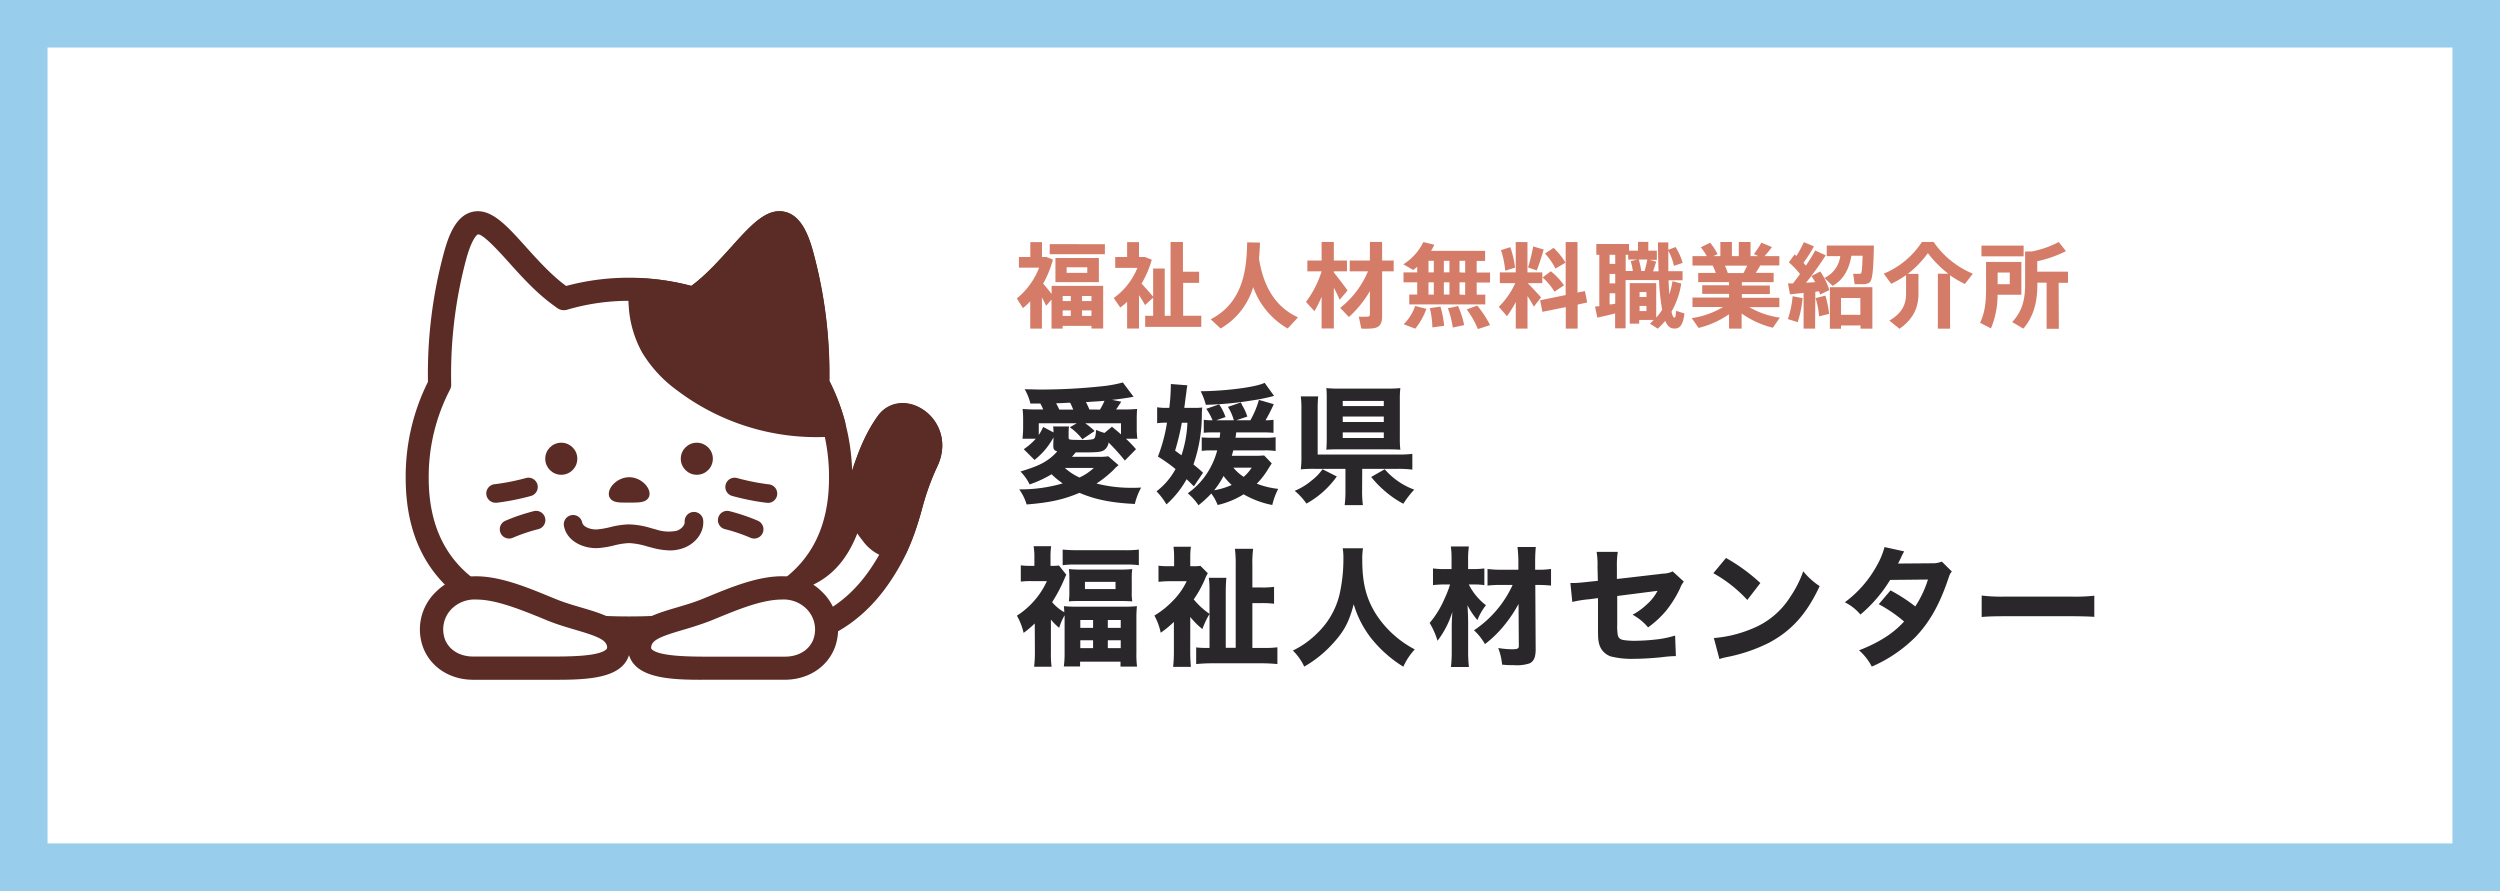<svg id="レイヤー_1" data-name="レイヤー 1" xmlns="http://www.w3.org/2000/svg" viewBox="0 0 673.42 240"><rect x="0" y="0" width="673.42" height="240" fill="#808080" stroke="none"/><defs><style>.cls-1{fill:#fff;}.cls-2{fill:#99cdec;}.cls-3{fill:#292729;}.cls-4{fill:#d47c67;}.cls-5{fill:#5b2b25;}</style></defs><title>banner03</title><rect class="cls-1" x="6.4" y="6.4" width="660.61" height="227.19"/><path class="cls-2" d="M676.42,243H-3V-3H676.42ZM12.81,227.19h647.8V12.81H12.81Z"/><path class="cls-3" d="M283.78,117.81a19.32,19.32,0,0,1-5.12,6.08L275.77,121a17,17,0,0,0,3.24-2.82h-3.58c.1-1.15.17-1.91.17-2.81v-2.13a28.22,28.22,0,0,0-.14-3.09,34.26,34.26,0,0,0,3.62.14H281a14.86,14.86,0,0,0-.77-1.6h-2.68a13.58,13.58,0,0,0-1.53-3.83c1.85,0,3.24.07,4.14.07a155.33,155.33,0,0,0,16.91-.91,32.58,32.58,0,0,0,5.39-1l2.89,3.86c-2.16.38-3.34.55-5.81.83l2.5.49c-.94,1.39-1,1.6-1.42,2.09h2a31.45,31.45,0,0,0,3.68-.14c-.07.83-.1,1.67-.1,3.06v2.19a19.7,19.7,0,0,0,.17,2.78h-3.09A31.7,31.7,0,0,1,306,121l-3,3.06a56.61,56.61,0,0,0-4.38-4.87,2.94,2.94,0,0,1-1.25,2.09c-.77.49-1.88.59-5.92.59h-1.7c-.63.77-.66.8-1,1.18h7.17a15,15,0,0,0,2.61-.14l2.78,2.4a7.49,7.49,0,0,0-1.32,1.22,30.65,30.65,0,0,1-4.63,3.72,38,38,0,0,0,9.67,1.15c.52,0,1.32,0,2.37-.07a17.26,17.26,0,0,0-1.71,4.42c-6.36-.31-10.64-1.18-14.92-3-4.28,1.81-7.83,2.61-14.23,3.14a13.27,13.27,0,0,0-2-4.07,40.47,40.47,0,0,0,11.72-1.61,21.85,21.85,0,0,1-3-2.46,30.61,30.61,0,0,1-5.91,2.74,13.38,13.38,0,0,0-2.47-3.48c4.31-1.32,6.09-2.12,8.1-3.68a14,14,0,0,0,1.81-1.74c-.9-.28-1.07-.59-1.07-1.71Zm0-1.33a10.6,10.6,0,0,0-.1-1.6h4.27a14.86,14.86,0,0,0-.1,1.71v1.29c0,.59.1.62,3.51.62a11.52,11.52,0,0,0,3.1-.21c.52-.24.66-.66.8-2.5a14.33,14.33,0,0,0,2.26.83l2-1.67c1.15.94,1.54,1.25,2.44,2.06v-3h-9.64a19.45,19.45,0,0,1,2.54,2.09l-3.3,2.22a15.84,15.84,0,0,0-3.38-3.23l1.88-1.08H279.81v3.16A13.78,13.78,0,0,0,281,115Zm5.32-6.15c-.31-.73-.55-1.29-.83-1.85-.77,0-1.32.07-1.71.07-1.28.07-1.56.07-2.08.07.38.7.48.91.87,1.71Zm-2.26,15.72a15.65,15.65,0,0,0,3.93,2.58,14.4,14.4,0,0,0,3.86-2.58Zm9.46-15.72a19,19,0,0,0,1.22-2.37c-1,.1-2.68.21-5,.35.42.8.66,1.36.94,2Z"/><path class="cls-3" d="M321.59,109.87a17.53,17.53,0,0,0,2.26-.1,17.36,17.36,0,0,0-.11,1.88,41.24,41.24,0,0,1-2.26,13.46c.84.7,1.25,1,2.58,2.23L321.59,131c-.94-.94-1.36-1.36-1.95-1.92a26.1,26.1,0,0,1-5.43,6.79,18.81,18.81,0,0,0-2.68-3.52,19,19,0,0,0,5.12-6,41.87,41.87,0,0,0-4.74-3.37,44,44,0,0,0,2.44-9.12H314a16,16,0,0,0-2.3.14V109.7a14.71,14.71,0,0,0,2.71.17h.56a54.25,54.25,0,0,0,.42-6.43l4.45.35a17.78,17.78,0,0,0-.28,1.91c-.1.69-.28,2.09-.55,4.17Zm-3.34,12.77a31.57,31.57,0,0,0,1.6-8.77h-1.5a69.29,69.29,0,0,1-1.81,7.52Zm8.38-6.16c-.9,0-1.53,0-2.37.11v-3.52a13.33,13.33,0,0,0,2.37.14,16.56,16.56,0,0,0-1.7-3.09l3.47-1.19a13.69,13.69,0,0,1,1.71,3.41l-2.51.87h4.77a14.65,14.65,0,0,0-1.6-3.61l3.48-1.19c.17.35.31.63.38.8a13.94,13.94,0,0,1,1.36,3l-3,1h3.82a24.52,24.52,0,0,0,2.3-5.49l4,1.15a43.32,43.32,0,0,1-2.22,4.34,12.29,12.29,0,0,0,2.15-.14v3.52a25.94,25.94,0,0,0-2.67-.11H333l-.18,1.43h7.66a19.2,19.2,0,0,0,3.13-.14v3.72a18.05,18.05,0,0,0-3.1-.17H332.2c-.14.59-.21.83-.39,1.46h5.71a26.58,26.58,0,0,0,3-.1l2.05,2.15c-.38.56-.55.84-1.14,1.78a20.24,20.24,0,0,1-2.89,3.68,23,23,0,0,0,5.77,1.4,18.57,18.57,0,0,0-1.6,4.34,24.82,24.82,0,0,1-7.72-2.88,22.7,22.7,0,0,1-7,2.88,12.08,12.08,0,0,0-1.71-3.09,31,31,0,0,1-3.44,3.16,16.45,16.45,0,0,0-2.89-3.23,19.74,19.74,0,0,0,5.67-6.16,21,21,0,0,0,2.26-5.39h-1.67a16.57,16.57,0,0,0-2.5.14v-3.65a22.58,22.58,0,0,0,2.61.1h2.22c.07-.63.11-.84.14-1.43Zm16.56-9.84a47.62,47.62,0,0,1-5.67,1.18,89.61,89.61,0,0,1-12.7,1.22,19.57,19.57,0,0,0-1.39-3.65c7-.07,14.92-1.12,17.22-2.27Zm-16.14,25.43a19.87,19.87,0,0,0,4.73-1.43,17,17,0,0,1-2.19-2.43A24.13,24.13,0,0,1,327.05,132.07Zm5.18-6.09a12.2,12.2,0,0,0,2.78,2.47,11.9,11.9,0,0,0,2.16-2.47Z"/><path class="cls-3" d="M360.09,128.35a24.67,24.67,0,0,1-8.17,7.3,17.16,17.16,0,0,0-3.17-3.44,17,17,0,0,0,4.49-2.72,13.87,13.87,0,0,0,3-3.09Zm6.82,3.61a28.85,28.85,0,0,0,.21,4.11h-4.91a30.27,30.27,0,0,0,.21-4.07v-5.71h-8.31a35.89,35.89,0,0,0-3.72.14,27.32,27.32,0,0,0,.17-3.75V110.4a26.39,26.39,0,0,0-.17-3.62h4.69a32.93,32.93,0,0,0-.14,3.58v12.07h21.43a29,29,0,0,0,4.07-.17v4.24a31.06,31.06,0,0,0-4-.21h-9.5Zm10.16-13.91a23.84,23.84,0,0,0,.14,3.09c-.91-.06-2-.1-3.34-.1H360.58c-1.32,0-2.37,0-3.31.1.07-.9.11-1.8.11-3.16V107.54c0-1.15,0-2.19-.11-3a31.76,31.76,0,0,0,3.41.14H373.9a31.72,31.72,0,0,0,3.31-.14,25.31,25.31,0,0,0-.14,3.09Zm-15.38-8.66h11.06V108H361.69Zm0,4.28h11.06V112.2H361.69Zm0,4.31h11.06v-1.5H361.69ZM373,126.4a19.25,19.25,0,0,0,7.94,5.49,27.87,27.87,0,0,0-2.93,3.8,25.48,25.48,0,0,1-4.48-3,28.23,28.23,0,0,1-4.18-4.21Z"/><path class="cls-3" d="M278.73,167.94a27.14,27.14,0,0,1-3,2.54,16.77,16.77,0,0,0-1.81-4.63,21.68,21.68,0,0,0,5.08-4.52,21,21,0,0,0,3-4.8h-4.24a21.57,21.57,0,0,0-2.79.14v-4.39a16.89,16.89,0,0,0,2.54.14h1.12v-2.64a16,16,0,0,0-.21-2.65h4.73a19.38,19.38,0,0,0-.18,2.68v2.61h.53a9.68,9.68,0,0,0,1.74-.1l2,2.5a5.52,5.52,0,0,0-.38.77,41,41,0,0,1-3.45,6.61,11.73,11.73,0,0,0,3.27,2.71c0-.76-.07-1-.1-1.63a33.92,33.92,0,0,0,3.58.14H302.6a32.82,32.82,0,0,0,3.65-.14,34.39,34.39,0,0,0-.14,3.72v8.9a25.23,25.23,0,0,0,.17,3.66h-4.45v-1.33H290.94v1.29h-4.38a25.33,25.33,0,0,0,.21-3.65V167c0-.21,0-.48,0-1.25a15.25,15.25,0,0,0-1.46,3.37,16.13,16.13,0,0,1-2.23-2.22v8.94a26.24,26.24,0,0,0,.18,3.76h-4.7a34,34,0,0,0,.21-3.87Zm7.52-19.9c1.14.1,2.36.17,3.93.17h12.73a28.75,28.75,0,0,0,3.86-.17v4.21a22.65,22.65,0,0,0-3.41-.18H289.62a22,22,0,0,0-3.37.18Zm1.8,7.79a17.22,17.22,0,0,0-.14-2.54,30.74,30.74,0,0,0,3.45.14h10.3a30.19,30.19,0,0,0,3.34-.14,14.06,14.06,0,0,0-.14,2.54v3.58A14.08,14.08,0,0,0,305,162c-.94-.07-1.88-.11-3.41-.11H291.32c-1.39,0-2.47,0-3.41.11a16.89,16.89,0,0,0,.14-2.54ZM291,169.12h3.44V167H291Zm0,5.46h3.44v-2.12H291Zm1.25-15.9h8.24v-1.94h-8.24Zm6.16,10.44h3.48V167h-3.48Zm0,5.46h3.48v-2.12h-3.48Z"/><path class="cls-3" d="M320.61,175.45c0,1.64.07,3,.18,4.18H316a36.61,36.61,0,0,0,.21-4.18v-7.93a27.85,27.85,0,0,1-3.55,2.92,16.78,16.78,0,0,0-1.7-4.63,23.75,23.75,0,0,0,5-4,19,19,0,0,0,3.69-5.25h-4.59a26.89,26.89,0,0,0-3,.17v-4.35a19.81,19.81,0,0,0,2.72.14h1.49v-2.61a22.38,22.38,0,0,0-.17-2.64h4.7a17.82,17.82,0,0,0-.18,2.68v2.57h.73a11.76,11.76,0,0,0,2-.1l2,2a8.64,8.64,0,0,0-.8,1.64,30,30,0,0,1-3,5.39,20.17,20.17,0,0,0,4.25,3.9v-6.47a23.45,23.45,0,0,0-.18-3.24h4.73c-.1.94-.17,2.44-.17,4v14.85h2.68V152.25a33.48,33.48,0,0,0-.21-4.42h4.9a30,30,0,0,0-.2,4.42v6h2.43a22.31,22.31,0,0,0,3.41-.17v4.55a24.78,24.78,0,0,0-3.44-.17h-2.4v12.07h3.16a24.58,24.58,0,0,0,3.58-.17v4.52a43.59,43.59,0,0,0-4.45-.21H326.7a43.56,43.56,0,0,0-4.49.21v-4.49a21.91,21.91,0,0,0,3,.14h.6v-9.15a22.07,22.07,0,0,0-1.92,4.07,20.19,20.19,0,0,1-3.27-3.27Z"/><path class="cls-3" d="M367.15,147.69a17.27,17.27,0,0,0-.2,3.06c0,6.37,1.07,10.58,3.86,14.93a27.78,27.78,0,0,0,10.29,9.25,16.82,16.82,0,0,0-3.09,4.66,33.86,33.86,0,0,1-8.7-7.72,27.41,27.41,0,0,1-4.66-9.12c-1.22,4.67-2.54,7.2-5.39,10.34a31.44,31.44,0,0,1-7.94,6.47,14.84,14.84,0,0,0-3.06-4.32,24.18,24.18,0,0,0,6.65-4.76,21.33,21.33,0,0,0,5.88-10.2,42.93,42.93,0,0,0,1.08-9.7,17,17,0,0,0-.18-2.89Z"/><path class="cls-3" d="M395.64,157.43a16.29,16.29,0,0,0,4.63,5.6,15.07,15.07,0,0,0-2.3,4,19.58,19.58,0,0,1-2.68-4c.14,2.19.18,3.48.18,5.22v7.2a36.68,36.68,0,0,0,.21,4.21h-4.84a35.83,35.83,0,0,0,.21-4.21v-5.81c0-1.28,0-2.12.17-4.83a24.71,24.71,0,0,1-4,7.79,20.72,20.72,0,0,0-2.12-4.8,25.49,25.49,0,0,0,4-6.51,27.23,27.23,0,0,0,1.5-3.86h-1.33a28.2,28.2,0,0,0-3.27.18v-4.49a23.78,23.78,0,0,0,3.45.17H391v-2.61a21.62,21.62,0,0,0-.2-3.48h4.87a23.27,23.27,0,0,0-.21,3.45v2.64h1.63a23.74,23.74,0,0,0,2.75-.17v4.49a21.93,21.93,0,0,0-2.68-.18Zm8.84.14a28.84,28.84,0,0,0-3.79.17v-4.48a28.86,28.86,0,0,0,3.86.21H409v-1.85a33,33,0,0,0-.24-4.28h4.94c-.11,1.15-.18,2.37-.18,3.9v2.23h.73a23.18,23.18,0,0,0,3.55-.21v4.48a30.92,30.92,0,0,0-3.55-.17h-.69l.1,17.32c0,2.13-.49,3.24-1.63,3.8a11,11,0,0,1-4.25.48c-1.18,0-1.84,0-3.16-.14a16.69,16.69,0,0,0-1.05-4.48,23.3,23.3,0,0,0,3.55.34c1.67,0,2-.17,2-.87l-.07-11.34a35.77,35.77,0,0,1-3.79,5.68A30.11,30.11,0,0,1,400,173.5a15.57,15.57,0,0,0-2.95-3.72,29.37,29.37,0,0,0,10.4-12.21Z"/><path class="cls-3" d="M430.32,152.66a21.14,21.14,0,0,0-.24-4h5.7a22.63,22.63,0,0,0-.24,3.93v3.37L448,154.51a6.19,6.19,0,0,0,2.57-.59l3,2.75a6.11,6.11,0,0,0-1,1.77,29.91,29.91,0,0,1-3.72,6,26.84,26.84,0,0,1-4.91,4.56,14.44,14.44,0,0,0-4.17-3.41,18.48,18.48,0,0,0,4-2.93,12.69,12.69,0,0,0,2.72-3.51l-10.86,1.39v7.62a14.73,14.73,0,0,0,.14,2.82c.14.83.59,1.25,1.57,1.43a20.15,20.15,0,0,0,3.06.2,56.5,56.5,0,0,0,6.16-.41,27.41,27.41,0,0,0,4.66-1l.21,5.53a32.27,32.27,0,0,0-3.86.31c-2.86.28-5.33.42-7.24.42a23.32,23.32,0,0,1-6.4-.63,4.86,4.86,0,0,1-3.13-3.23c-.31-1.12-.35-1.67-.35-4.7v-7.79l-2.37.31a29.64,29.64,0,0,0-4.55.73l-.52-5.11c.45,0,.83,0,1,0,.69,0,1.88-.1,3.51-.28l2.89-.31Z"/><path class="cls-3" d="M464.93,150.3a48.14,48.14,0,0,1,9.25,6.75l-3.51,4.56a36.78,36.78,0,0,0-9.15-7.21Zm-3.27,21.57A33.35,33.35,0,0,0,472,169.33a21.59,21.59,0,0,0,10.22-8.52,29.92,29.92,0,0,0,3.52-6.93,18.63,18.63,0,0,0,4.42,4c-3.45,7.44-7.55,12-13.61,15.24a44.09,44.09,0,0,1-10.12,3.61l-1.53.32a12.63,12.63,0,0,0-1.74.48Z"/><path class="cls-3" d="M512.93,148.53a12.68,12.68,0,0,0-.9,1.77c-.31.63-.42.87-.77,1.5l9.19-.07a6.23,6.23,0,0,0,2.61-.46l2.71,2.68c-.49.56-.52.63-1.11,2.37-2.3,6.71-5,11.41-8.67,15.24a37.81,37.81,0,0,1-11.79,8,14.81,14.81,0,0,0-3.44-4.39,40,40,0,0,0,6.64-3.23,25.69,25.69,0,0,0,5.5-4.52,38.21,38.21,0,0,0-6.82-4.67l3.17-3.72a47,47,0,0,1,6.67,4.32,28.81,28.81,0,0,0,3.41-7.24l-10.19.1a37.67,37.67,0,0,1-8,9.33,13.17,13.17,0,0,0-4.2-3.31,30.48,30.48,0,0,0,8.69-10,20.73,20.73,0,0,0,2-4.87Z"/><path class="cls-3" d="M533.8,160.42a43.28,43.28,0,0,0,6.37.28h17.6a45.73,45.73,0,0,0,6.37-.24v5.7c-1.39-.1-3.69-.17-6.4-.17H540.17c-3,0-5,.07-6.37.21Z"/><path class="cls-4" d="M286.25,87.78v.73h-3V80.7l-1.45,1.67c-.3-.65-.69-1.42-1.14-2.24v8.38h-3.15V81.17A25.5,25.5,0,0,1,275.55,83l-1.65-2.61a19.8,19.8,0,0,0,6-8.28h-5.43V69.23h3.06v-4h3.15v4h1.17l1.77.7A27.88,27.88,0,0,1,281,76.39c.8.94,1.62,1.94,2.27,2.79V77h13.89v11.5H294v-.73Zm11.37-22v2.69H282.76V65.76ZM296,69.5V76H284.3V69.5Zm-7.56,11.6V79.73h-2.19V81.1Zm0,4V83.62h-2.19v1.47Zm-1.12-11.6h5.56V72h-5.56ZM294,81.1V79.73h-2.55V81.1Zm0,4V83.62h-2.55v1.47Z"/><path class="cls-4" d="M310.62,85.07V80.18l-2.19,2c-.4-.75-1-1.72-1.62-2.69v9h-3.2V81.3a19.24,19.24,0,0,1-1.84,1.54L300,80.28a18.46,18.46,0,0,0,6.38-8.13H300.4V69.23h3.21v-4h3.2v4h1.57l1.87.72a27.33,27.33,0,0,1-2.74,6.44c1.14,1.27,2.34,2.59,3.11,3.54V72.34h3.12V85.07h1.57V65.19h3.34v8H323v3h-4.3v8.86h4.89v3H308.48v-3Z"/><path class="cls-4" d="M339.14,69.68c1.25,8,4.76,13.16,10.5,15.81l-2.79,3a21,21,0,0,1-9.28-11.15,19.18,19.18,0,0,1-8.78,11.15L326.12,86c9.2-4.69,9.68-14.44,9.83-20.72l3.46.07C339.36,66.63,339.29,68.13,339.14,69.68Z"/><path class="cls-4" d="M354.06,83.82l-2.27-2.5A26.84,26.84,0,0,0,356,73.09h-3.84V70.17H356v-5h3.29v5h3.54v2.92h-3.54v.28c1.35,1.72,2.85,3.64,3.69,4.89l-2.12,2.49c-.37-.9-.94-2.07-1.57-3.27v11H356V79.93A28.65,28.65,0,0,1,354.06,83.82Zm9.3,1.57L361,82.94a24.73,24.73,0,0,0,7.49-9.85h-4.92V70.17h5.44v-5h3.29v5h3.12v2.92h-3.12V85.16c0,1.93-.57,3-2.32,3.27a18.92,18.92,0,0,1-3.29.08l-.67-3.22a16.53,16.53,0,0,0,2.37,0c.47,0,.62-.27.62-.72V78.41A29,29,0,0,1,363.36,85.39Z"/><path class="cls-4" d="M381.75,79.33V76.06h-3.69V73.37h3.69v-1.5c-.35.3-.7.57-1.07.85L378,71.2a14.57,14.57,0,0,0,5.41-6l2.94.72a12.92,12.92,0,0,1-.87,1.65h14.56v2.72h-2.27v3.12h3.6v2.69h-3.6v3.27h2.32V82H379.61V79.33Zm2.47,3.86a17.78,17.78,0,0,1-3,5.34l-3.12-1.19a12.53,12.53,0,0,0,3.09-4.92Zm2-9.82V70.25h-1.43v3.12Zm0,6V76.06h-1.43v3.27ZM385.14,83c2.85-.4,2.85-.42,2.87-.42a26.73,26.73,0,0,1,1,5.18l-3.17.43a24.59,24.59,0,0,0-.7-5.22Zm5.29-9.65V70.25h-1.5v3.12Zm0,6V76.06h-1.5v3.27Zm2.32,3.09a23.48,23.48,0,0,1,1.65,5.14l-3.07.65A25,25,0,0,0,390,83,21.94,21.94,0,0,0,392.75,82.42Zm1.92-9V70.25h-1.52v3.12Zm0,6V76.06h-1.52v3.27Zm3.24,2.87a28,28,0,0,1,3.47,5.26l-3.29,1.07a23.87,23.87,0,0,0-3-5.29Z"/><path class="cls-4" d="M415.11,80.1l-1.93,2.5c-.44-.78-1-1.8-1.72-2.85v8.76H408.3V81.35a27.33,27.33,0,0,1-2.37,3.81l-2.2-2.51a21.56,21.56,0,0,0,4.44-6.39H404V73.37h4.29V65.21h3.16v8.16h4v2.89h-3.94C412.81,77.61,414.26,79.13,415.11,80.1Zm-8.29-13.52a24.72,24.72,0,0,1,1.28,5.52l-2.65.82a23.27,23.27,0,0,0-1.14-5.54Zm9,.63c-.47,1.62-1.12,3.74-1.87,5.63l-2.34-.79a54.59,54.59,0,0,0,1.4-5.67Zm5.92,12.27V65.21h3.19V78.8l2-.39.62,3.06-2.59.58v6.46h-3.19V82.72L415.48,84l-.62-3.12Zm-4-6.41a17.22,17.22,0,0,1,3.55,3.79l-2.57,1.72a16.08,16.08,0,0,0-3.2-3.84Zm.75-6.31a18.71,18.71,0,0,1,3.2,4c-2.65,1.55-2.67,1.57-2.7,1.6a17.13,17.13,0,0,0-2.82-4.07Z"/><path class="cls-4" d="M430.8,82.5V68.63H430v-2.9h8.81v1.8h2.42V65.16H444v2.37h2.3V70h-1.92l1.74.47c-.22.75-.52,1.7-.84,2.62h1.49c-.1-2.47-.15-5.11-.17-7.8h2.79v2l1.95-.75a17.16,17.16,0,0,1,1.92,4.27l-2.35.8a15.41,15.41,0,0,0-1.52-4.07c0,1.9,0,3.77,0,5.51h3.84v2.45h-3.77c.05,1.37.13,2.64.2,3.79a21.3,21.3,0,0,0,.85-3.54l2.37.62a21.85,21.85,0,0,1-2.64,7.58c.22,1,.47,1.55.77,1.6s.37-.33.45-1.82l2.27.7c-.4,3.54-1.55,4.36-3.32,4-.77-.18-1.37-.88-1.87-2a17.75,17.75,0,0,1-2,2.1l-2.1-1.35c.35-.3.68-.62,1-1h-3.89v1H439V76.26h7.13v9.3a15.5,15.5,0,0,0,1.6-2.12,63.59,63.59,0,0,1-.85-8h-9v13h-2.82v-4c-1.62.4-3.52.84-4.79,1.12l-.62-3Zm4.29-11.4V68.63h-1.52v2.44Zm0,5.24V73.79h-1.52v2.55Zm0,5.48V79h-1.52v3C434.09,82,434.62,81.9,435.09,81.82ZM439.83,73a14.85,14.85,0,0,0-.57-2.64l1.82-.45h-2.5V68.63h-.67V73ZM443,73c.32-1.09.57-2.24.75-3.09h-2.32A21.07,21.07,0,0,1,442.1,73Zm.5,7V78.68h-1.85V80Zm-1.85,2.4v1.39h1.85V82.4Z"/><path class="cls-4" d="M479.44,85.56l-1.89,2.72a24.63,24.63,0,0,1-8.41-3.84v4.07h-3.39V84.64a24.39,24.39,0,0,1-8.21,3.69l-1.84-2.64a22.44,22.44,0,0,0,8.45-3H455.9V80.15h9.85v-1h-7.23v-2.3h7.23V76h-8.31V73.52h4.74a15.38,15.38,0,0,0-.84-2H455.9V69h3.86a15,15,0,0,0-1.62-2.39l2.52-1.23a16.7,16.7,0,0,1,2,3.07l-1.18.55h1.93V65.19h3.11V69h1.85V65.19h3.17V69h2.09l-1.17-.57a27.64,27.64,0,0,0,2-3.07l2.84,1.2a31,31,0,0,1-2,2.44h4v2.5h-5.16c-.32.62-.75,1.32-1.2,2h4.82V76h-8.56v.92h7.54v2.3h-7.54v1h10.1v2.52h-8.1A22.7,22.7,0,0,0,479.44,85.56Zm-9.8-12c.35-.68.7-1.37,1-2h-6a20,20,0,0,1,.78,2Z"/><path class="cls-4" d="M485.56,80.3a29.77,29.77,0,0,1-1.32,6.49l-2.65-.85a24.28,24.28,0,0,0,1.28-6.14Zm3.37,8.21h-3.1V78.9l-3.66.38-.55-2.94c.4,0,.85,0,1.35,0,.64-.83,1.29-1.68,1.89-2.52a20.86,20.86,0,0,0-3-3.15l1.54-2.14c.15.15.33.27.5.42a32.73,32.73,0,0,0,2-3.71l2.72,1.12a42.92,42.92,0,0,1-2.82,4.44l.65.75a45,45,0,0,0,2.5-4.07l2.84,1.3a82.4,82.4,0,0,1-5.31,7.38l2.47-.15c-.3-.57-.65-1.12-1-1.65l2.37-1.24a18.38,18.38,0,0,1,2.44,5l-2.49,1.24a5.73,5.73,0,0,0-.28-.89l-1,.12Zm2.77-8.88a27.12,27.12,0,0,1,1,4.91l-2.69.67a22.64,22.64,0,0,0-.95-4.91C490,80.05,490.87,79.85,491.7,79.63ZM493.64,77l-2.19-2.14A7.51,7.51,0,0,0,495.71,69h-3.64V66.13h12.7c-.13,6.21-.33,9.43-1.23,10a3,3,0,0,1-1.67.42c-.47,0-1.67,0-2.29,0-.13-.92-.25-1.82-.4-2.79.52,0,1.35,0,1.74,0a.74.74,0,0,0,.38-.13c.2-.2.35-1.69.42-4.74h-3C498.11,72.22,496.83,75.21,493.64,77Zm2.27,10.68v.87h-3V77.36h11.45V88.53h-3.2v-.87Zm5.21-2.87V80.28h-5.21v4.51Z"/><path class="cls-4" d="M524.83,73.74a28.5,28.5,0,0,1-5.52-5.56,27.05,27.05,0,0,1-5.41,5.59h2.87v5.38c0,3.4-1.17,6.66-5.11,9.41l-2.72-2.2c3.56-2.09,4.49-4.51,4.49-7.26v-5a25.49,25.49,0,0,1-4,2.34l-2-2.72a22.67,22.67,0,0,0,10.28-8.55h3.14a23.87,23.87,0,0,0,10.57,8.55l-2.14,2.77a27.16,27.16,0,0,1-4-2.34V88.53H522V73.74Z"/><path class="cls-4" d="M538.1,70.55h6.39V79.4h-6.41a23.24,23.24,0,0,1-1.78,9.06l-2.94-1.52c1.35-2.75,1.62-5.72,1.62-9.08V70.55h3.12Zm7-4.39v2.89H533.74V66.16Zm-3.74,10.4V73.42H538.1v3.14Zm13.22,12h-3.29V76.14H548.8v.49c0,4.37-.85,8.51-3.79,11.9l-3-1.79c2.82-2.95,3.49-6.29,3.49-10.11v-8.9h1.85a26,26,0,0,0,7.21-2.54l1.94,2.46a32.26,32.26,0,0,1-7.73,2.72v2.8h8.28v3h-2.52Z"/><path class="cls-1" d="M210.05,172c8.46-1.33,18.88-4.86,27.13-17.12s7.21-19.67,12.45-30.52c4.53-9.39-6.47-16.28-10.65-10.4s-6.24,12.44-9.68,24.73-9.57,16-16.32,17.63"/><path class="cls-5" d="M210.05,175.07a3.12,3.12,0,0,1-.48-6.21c6.91-1.08,17-3.9,25-15.78,4.67-6.93,6.17-12.16,7.76-17.7A73.68,73.68,0,0,1,246.81,123c1.92-4-.2-6.6-1.76-7.52-.55-.32-2.42-1.26-3.53.3-3.82,5.37-5.74,11.36-9.21,23.75-4.07,14.49-12.06,18.2-18.58,19.82a3.12,3.12,0,1,1-1.51-6.06c6.28-1.57,11.08-4.79,14.07-15.45,3.28-11.7,5.52-19.19,10.14-25.69,2.67-3.74,7.52-4.58,11.8-2,4.54,2.69,7.45,8.92,4.21,15.62a67.38,67.38,0,0,0-4.09,11.43c-1.66,5.76-3.37,11.72-8.58,19.47-9.35,13.91-21.16,17.2-29.23,18.47Z"/><path class="cls-5" d="M234.82,143.72a31,31,0,0,1-4.69-8c3-10.41,5-16.39,8.85-21.78,4.18-5.88,15.18,1,10.65,10.4-4.11,8.51-4.38,14.91-8.28,23.19A9,9,0,0,1,234.82,143.72Z"/><path class="cls-5" d="M241.36,150.62h-.24a12,12,0,0,1-8.76-5h0a34.15,34.15,0,0,1-5.15-8.85,3.13,3.13,0,0,1-.09-2c3.11-10.9,5.29-17.08,9.31-22.73,2.67-3.74,7.52-4.58,11.8-2,4.54,2.69,7.45,8.92,4.21,15.62a67.24,67.24,0,0,0-4.1,11.44,74.5,74.5,0,0,1-4.16,11.72A3.12,3.12,0,0,1,241.36,150.62Zm-7.93-15.11a29.9,29.9,0,0,0,3.85,6.28h0a7.28,7.28,0,0,0,2.28,2,81.17,81.17,0,0,0,2.78-8.42A74,74,0,0,1,246.81,123c1.92-4-.2-6.6-1.76-7.52-.55-.32-2.42-1.26-3.53.3C238.13,120.49,236.23,125.76,233.43,135.51Z"/><path class="cls-1" d="M220.28,103.31A122.1,122.1,0,0,0,216,68.5c-5.68-20.28-14.13.92-27.95,11l-1.2.88a61.6,61.6,0,0,0-34.91,0l-1.24-.91c-13.82-10.13-22.27-31.33-27.95-11a122.17,122.17,0,0,0-4.28,35.07,54.27,54.27,0,0,0-6.07,25.16c0,31.51,25.54,40.45,57,40.45s57.05-8.94,57.05-40.45A54.18,54.18,0,0,0,220.28,103.31Z"/><path class="cls-5" d="M169.45,172.31c-39.93,0-60.17-14.66-60.17-43.58a57.07,57.07,0,0,1,6-25.88,124.45,124.45,0,0,1,4.41-35.19c1.23-4.4,3.2-9.58,7.55-10.59,4.91-1.15,9.11,3.52,14.43,9.44,3.21,3.56,6.84,7.6,10.83,10.52h0a64.91,64.91,0,0,1,33.69,0c4-2.93,7.59-7,10.78-10.5,5.32-5.92,9.53-10.59,14.44-9.44,4.35,1,6.32,6.19,7.55,10.59a124.64,124.64,0,0,1,4.41,34.92,57,57,0,0,1,6.19,26.15C229.61,157.65,209.37,172.31,169.45,172.31ZM128.83,63.14h-.12s-1.38.56-3,6.19a119.72,119.72,0,0,0-4.17,34.14,3,3,0,0,1-.35,1.53,50.89,50.89,0,0,0-5.71,23.72c0,25.12,17.63,37.33,53.92,37.33s53.91-12.21,53.91-37.33a50.8,50.8,0,0,0-5.84-24,3.2,3.2,0,0,1-.36-1.54A118.64,118.64,0,0,0,213,69.34c-1.58-5.63-2.94-6.18-3-6.19-1.3-.27-6.07,5-8.36,7.54-3.4,3.78-7.26,8.08-11.77,11.38l-1.2.88a3.15,3.15,0,0,1-2.74.47,58.72,58.72,0,0,0-33.13,0,3.09,3.09,0,0,1-2.74-.47l-1.24-.91c-4.51-3.3-8.37-7.6-11.77-11.38C134.85,68.21,130.29,63.14,128.83,63.14Z"/><circle class="cls-5" cx="151.19" cy="123.57" r="4.32"/><circle class="cls-5" cx="187.7" cy="123.57" r="4.32"/><path class="cls-5" d="M173.68,133c0,1.2-1.9,1.13-4.24,1.13s-4.23.07-4.23-1.13,1.9-3.2,4.23-3.2S173.68,131.81,173.68,133Z"/><path class="cls-5" d="M168.73,135.38c-1.86,0-3.32,0-4.17-.9A2,2,0,0,1,164,133c0-2,2.53-4.45,5.49-4.45s5.48,2.45,5.48,4.45a2,2,0,0,1-.6,1.48c-.9.9-2.51.9-4.52.9h-1.08Zm.72-2.5h.36a15.79,15.79,0,0,0,2.54-.12,3.32,3.32,0,0,0-5.81,0,15.79,15.79,0,0,0,2.54.12Z"/><path class="cls-5" d="M180.58,148.27a20.12,20.12,0,0,1-5-.75l-1.21-.32a20,20,0,0,0-4.91-.91,19.43,19.43,0,0,0-4,.62,25.51,25.51,0,0,1-4.24.72c-3.91.24-8.48-1.73-9.3-5.9a2.5,2.5,0,1,1,4.9-1c.25,1.24,2.35,2,4.08,1.87a23,23,0,0,0,3.45-.6,23,23,0,0,1,5-.75,22.6,22.6,0,0,1,6.25,1.08l1.15.31a10.76,10.76,0,0,0,5.46.35c1.27-.38,2.28-1.48,2.22-2.42a2.5,2.5,0,1,1,5-.33c.25,3.74-2.72,6.63-5.78,7.54A10.89,10.89,0,0,1,180.58,148.27Z"/><path class="cls-5" d="M133.65,135.42a2.5,2.5,0,0,1-.31-5,59.72,59.72,0,0,0,8.36-1.66A2.5,2.5,0,1,1,143,133.6a64.84,64.84,0,0,1-9,1.8A1.72,1.72,0,0,1,133.65,135.42Z"/><path class="cls-5" d="M137.15,145.07a2.5,2.5,0,0,1-1-4.8,51.2,51.2,0,0,1,7.52-2.55,2.5,2.5,0,1,1,1.23,4.84,45.73,45.73,0,0,0-6.77,2.3A2.48,2.48,0,0,1,137.15,145.07Z"/><path class="cls-5" d="M206.66,135.42a1.67,1.67,0,0,1-.32,0,64.84,64.84,0,0,1-9-1.8,2.5,2.5,0,1,1,1.31-4.82,61.2,61.2,0,0,0,8.36,1.66,2.5,2.5,0,0,1-.31,5Z"/><path class="cls-5" d="M203.16,145.07a2.48,2.48,0,0,1-1-.21,45.73,45.73,0,0,0-6.77-2.3,2.5,2.5,0,1,1,1.23-4.84,50.69,50.69,0,0,1,7.51,2.55,2.5,2.5,0,0,1-1,4.8Z"/><path class="cls-5" d="M216,68.5c-5.68-20.28-14.13.92-27.95,11l-1.2.88A60.48,60.48,0,0,0,172.41,78a32,32,0,0,0,.05,4.49,26.4,26.4,0,0,0,3.23,10.91,32,32,0,0,0,8.62,9.27,59,59,0,0,0,40.3,11.74,52.82,52.82,0,0,0-4.33-11.12A122.1,122.1,0,0,0,216,68.5Z"/><path class="cls-5" d="M219.89,117.75a62.25,62.25,0,0,1-37.48-12.58A34.89,34.89,0,0,1,173,95a29.31,29.31,0,0,1-3.62-12.2,33.79,33.79,0,0,1-.06-4.93,3.11,3.11,0,0,1,3.27-2.94A64.34,64.34,0,0,1,186.24,77c4-2.92,7.59-7,10.78-10.5,5.32-5.92,9.53-10.59,14.44-9.44,4.35,1,6.32,6.19,7.55,10.59h0a124.68,124.68,0,0,1,4.41,34.92,56.68,56.68,0,0,1,4.21,11,3.12,3.12,0,0,1-2.76,3.92C223.22,117.69,221.55,117.75,219.89,117.75ZM175.52,81.38q0,.44.06.87a23,23,0,0,0,2.82,9.62,28.89,28.89,0,0,0,7.8,8.34,55.8,55.8,0,0,0,34.24,11.29,48.14,48.14,0,0,0-2.92-6.73,3.2,3.2,0,0,1-.36-1.54A118.64,118.64,0,0,0,213,69.34h0c-1.58-5.63-2.94-6.18-3-6.19-1.3-.27-6.07,5-8.36,7.54-3.4,3.78-7.26,8.08-11.77,11.38l-1.2.88a3.15,3.15,0,0,1-2.74.47A57.08,57.08,0,0,0,175.52,81.38Z"/><path class="cls-1" d="M146.05,180H127.48c-10.76,0-14.78-11.41-7.77-18.41s20.22-.77,28.91,2.73,17.76,3.75,18,10S154.37,180,146.05,180Z"/><path class="cls-5" d="M149.91,183.11H127.48c-6.11,0-11.24-3.21-13.37-8.36a14,14,0,0,1,3.39-15.39c7.94-7.94,20.85-2.65,30.27,1.22l2,.82c2.31.93,4.66,1.62,6.94,2.29,6.27,1.84,12.76,3.75,13,10.46a6.76,6.76,0,0,1-1.91,5.08C164.39,182.81,157,183.11,149.91,183.11ZM128.34,161.5a8.76,8.76,0,0,0-6.43,2.27,7.85,7.85,0,0,0-2,8.58c1.17,2.81,4,4.5,7.6,4.5h20.37c4.73,0,13.55.06,15.5-2a.53.53,0,0,0,.16-.48c-.08-2-2.67-3-8.55-4.72-2.31-.68-4.93-1.45-7.51-2.49l-2-.84C140.15,164.2,133.59,161.5,128.34,161.5Z"/><path class="cls-1" d="M192.84,180h18.57c10.76,0,14.78-11.41,7.77-18.41s-20.22-.77-28.91,2.73-17.76,3.75-18,10S184.52,180,192.84,180Z"/><path class="cls-5" d="M189,183.11c-7,0-14.48-.3-17.94-3.89a6.76,6.76,0,0,1-1.91-5.08c.28-6.71,6.77-8.62,13-10.46,2.28-.67,4.63-1.36,6.94-2.29l2-.82c9.42-3.87,22.33-9.16,30.27-1.22a14,14,0,0,1,3.39,15.39c-2.13,5.15-7.26,8.36-13.37,8.36H189Zm21.57-21.61c-5.25,0-11.81,2.7-17.06,4.85l-2.05.84c-2.58,1-5.2,1.81-7.51,2.49-5.88,1.73-8.47,2.7-8.55,4.72a.53.53,0,0,0,.16.48c2,2,10.76,2,15.5,2h20.37c3.59,0,6.43-1.68,7.6-4.5a7.83,7.83,0,0,0-2-8.58A8.72,8.72,0,0,0,210.55,161.5Z"/></svg>